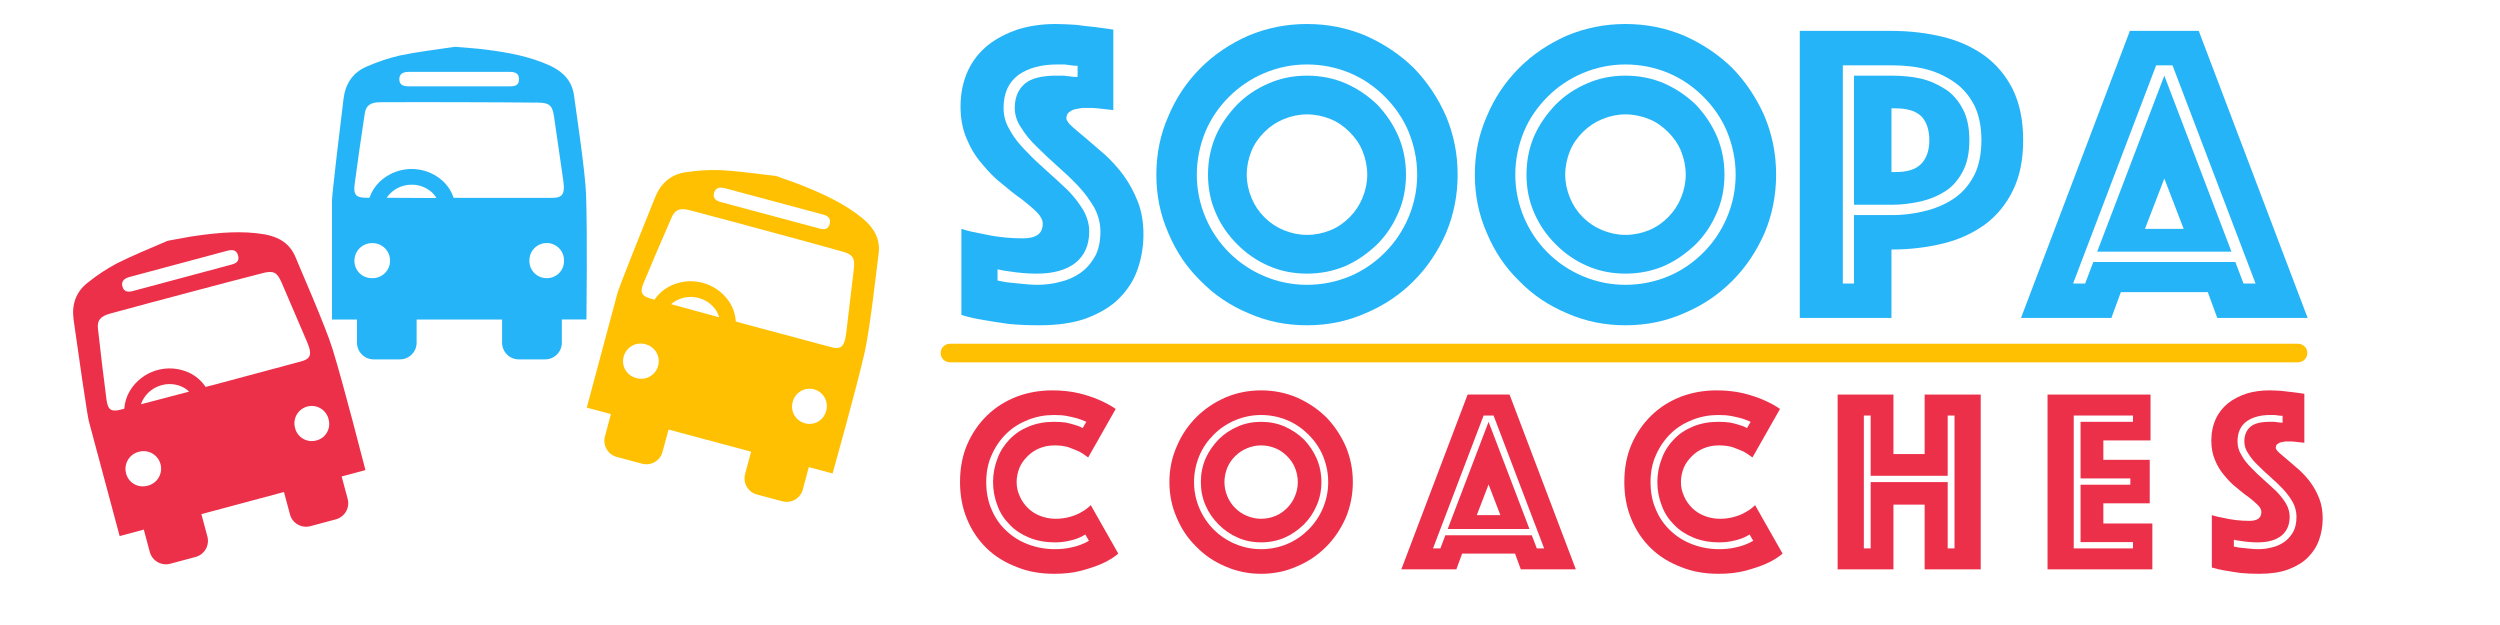 <?xml version="1.0" encoding="UTF-8" standalone="no"?>
<!DOCTYPE svg PUBLIC "-//W3C//DTD SVG 1.1//EN" "http://www.w3.org/Graphics/SVG/1.1/DTD/svg11.dtd">
<svg width="100%" height="100%" viewBox="0 0 800 200" version="1.1" xmlns="http://www.w3.org/2000/svg" xmlns:xlink="http://www.w3.org/1999/xlink" xml:space="preserve" xmlns:serif="http://www.serif.com/" style="fill-rule:evenodd;clip-rule:evenodd;stroke-linejoin:round;stroke-miterlimit:2;">
    <g transform="matrix(0.966,-0.259,0.259,0.966,6.763,89.647)">
        <path d="M90.539,47.16C90.277,39.601 87.07,18.711 86.719,15.781C86.141,10.941 83.238,8 79,6C72.43,3 65.398,1.75 58.289,0.851C55.148,0.449 52,0.281 48.84,-0L48.39,-0C42.57,0.89 36.691,1.558 30.929,2.762C27.344,3.597 23.84,4.765 20.468,6.25C15.929,8.129 13.539,11.738 12.929,16.621C11.8,25.621 9.238,47.301 9.238,49.152L9.238,87.254L17.238,87.254L17.238,94.684L17.238,94.68C17.25,97.605 19.613,99.977 22.539,100L31,100C33.933,99.988 36.308,97.613 36.32,94.68L36.32,87.25L63.672,87.25L63.672,94.68C63.68,97.617 66.063,99.996 69,100L77.469,100C80.402,99.988 82.777,97.613 82.789,94.68L82.789,87.238L90.668,87.238C90.66,86.16 91,59.621 90.539,47.16L90.539,47.16ZM33.781,8L66.09,8C67.762,8 69.09,8.41 69.09,10.359C69.09,12.309 67.789,12.629 66.211,12.621L33.699,12.621C32.129,12.621 30.809,12.23 30.777,10.402C30.75,8.57 32.09,8 33.781,8L33.781,8ZM21.801,74C20.313,73.965 18.903,73.332 17.891,72.246C16.875,71.156 16.348,69.707 16.422,68.219C16.527,65.211 18.988,62.82 22,62.801C23.543,62.738 25.043,63.316 26.145,64.399C27.246,65.477 27.855,66.961 27.828,68.508C27.801,70.051 27.141,71.512 26,72.551C24.859,73.59 23.34,74.117 21.801,74L21.801,74ZM26.742,48.289L26.738,48.289C27.098,47.738 27.52,47.234 28,46.789C29.738,45.117 32.039,44.16 34.449,44.109C36.84,44.012 39.18,44.82 41,46.371C41.66,46.941 42.219,47.617 42.66,48.371L26.742,48.289ZM49.961,48.289L48.161,48.289C47.411,46.062 46.071,44.078 44.282,42.551C41.477,40.199 37.907,38.961 34.247,39.082C30.59,39.199 27.106,40.66 24.461,43.191C22.997,44.609 21.887,46.352 21.219,48.281L20.219,48.281C16.981,48.281 16.047,47.351 16.469,44.082C17.469,36.472 18.579,28.871 19.731,21.281C20.129,18.703 21.583,17.722 24.731,17.711C33.969,17.672 43.208,17.672 52.442,17.711C59.981,17.711 67.512,17.781 75.051,17.84C78.781,17.84 79.77,18.718 80.301,22.351C81.289,29.136 82.266,35.929 83.242,42.73C83.321,43.308 83.391,43.902 83.422,44.492C83.543,47.293 82.66,48.301 79.844,48.312C69.899,48.34 59.93,48.32 50,48.32L49.961,48.289ZM77.691,74C74.668,73.891 72.305,71.352 72.41,68.328C72.402,66.828 73.008,65.391 74.078,64.344C75.152,63.297 76.606,62.727 78.106,62.77C79.606,62.813 81.024,63.461 82.035,64.566C83.047,65.672 83.57,67.145 83.481,68.641C83.461,70.133 82.832,71.551 81.734,72.563C80.641,73.578 79.18,74.098 77.691,74Z" style="fill:rgb(237,48,74);fill-rule:nonzero;"/>
    </g>
    <g transform="matrix(1,0,0,1,97,15)">
        <path d="M90.539,47.16C90.277,39.601 87.07,18.711 86.719,15.781C86.141,10.941 83.238,8 79,6C72.43,3 65.398,1.75 58.289,0.851C55.148,0.449 52,0.281 48.84,-0L48.39,-0C42.57,0.89 36.691,1.558 30.929,2.762C27.344,3.597 23.84,4.765 20.468,6.25C15.929,8.129 13.539,11.738 12.929,16.621C11.8,25.621 9.238,47.301 9.238,49.152L9.238,87.254L17.238,87.254L17.238,94.684L17.238,94.68C17.25,97.605 19.613,99.977 22.539,100L31,100C33.933,99.988 36.308,97.613 36.32,94.68L36.32,87.25L63.672,87.25L63.672,94.68C63.68,97.617 66.063,99.996 69,100L77.469,100C80.402,99.988 82.777,97.613 82.789,94.68L82.789,87.238L90.668,87.238C90.66,86.16 91,59.621 90.539,47.16L90.539,47.16ZM33.781,8L66.09,8C67.762,8 69.09,8.41 69.09,10.359C69.09,12.309 67.789,12.629 66.211,12.621L33.699,12.621C32.129,12.621 30.809,12.23 30.777,10.402C30.75,8.57 32.09,8 33.781,8L33.781,8ZM21.801,74C20.313,73.965 18.903,73.332 17.891,72.246C16.875,71.156 16.348,69.707 16.422,68.219C16.527,65.211 18.988,62.82 22,62.801C23.543,62.738 25.043,63.316 26.145,64.399C27.246,65.477 27.855,66.961 27.828,68.508C27.801,70.051 27.141,71.512 26,72.551C24.859,73.59 23.34,74.117 21.801,74L21.801,74ZM26.742,48.289L26.738,48.289C27.098,47.738 27.52,47.234 28,46.789C29.738,45.117 32.039,44.16 34.449,44.109C36.84,44.012 39.18,44.82 41,46.371C41.66,46.941 42.219,47.617 42.66,48.371L26.742,48.289ZM49.961,48.289L48.161,48.289C47.411,46.062 46.071,44.078 44.282,42.551C41.477,40.199 37.907,38.961 34.247,39.082C30.59,39.199 27.106,40.66 24.461,43.191C22.997,44.609 21.887,46.352 21.219,48.281L20.219,48.281C16.981,48.281 16.047,47.351 16.469,44.082C17.469,36.472 18.579,28.871 19.731,21.281C20.129,18.703 21.583,17.722 24.731,17.711C33.969,17.672 43.208,17.672 52.442,17.711C59.981,17.711 67.512,17.781 75.051,17.84C78.781,17.84 79.77,18.718 80.301,22.351C81.289,29.136 82.266,35.929 83.242,42.73C83.321,43.308 83.391,43.902 83.422,44.492C83.543,47.293 82.66,48.301 79.844,48.312C69.899,48.34 59.93,48.32 50,48.32L49.961,48.289ZM77.691,74C74.668,73.891 72.305,71.352 72.41,68.328C72.402,66.828 73.008,65.391 74.078,64.344C75.152,63.297 76.606,62.727 78.106,62.77C79.606,62.813 81.024,63.461 82.035,64.566C83.047,65.672 83.57,67.145 83.481,68.641C83.461,70.133 82.832,71.551 81.734,72.563C80.641,73.578 79.18,74.098 77.691,74Z" style="fill:rgb(37,180,248);fill-rule:nonzero;"/>
    </g>
    <g transform="matrix(0.966,0.259,-0.259,0.966,201.441,43.76)">
        <path d="M90.539,47.16C90.277,39.601 87.07,18.711 86.719,15.781C86.141,10.941 83.238,8 79,6C72.43,3 65.398,1.75 58.289,0.851C55.148,0.449 52,0.281 48.84,-0L48.39,-0C42.57,0.89 36.691,1.558 30.929,2.762C27.344,3.597 23.84,4.765 20.468,6.25C15.929,8.129 13.539,11.738 12.929,16.621C11.8,25.621 9.238,47.301 9.238,49.152L9.238,87.254L17.238,87.254L17.238,94.684L17.238,94.68C17.25,97.605 19.613,99.977 22.539,100L31,100C33.933,99.988 36.308,97.613 36.32,94.68L36.32,87.25L63.672,87.25L63.672,94.68C63.68,97.617 66.063,99.996 69,100L77.469,100C80.402,99.988 82.777,97.613 82.789,94.68L82.789,87.238L90.668,87.238C90.66,86.16 91,59.621 90.539,47.16L90.539,47.16ZM33.781,8L66.09,8C67.762,8 69.09,8.41 69.09,10.359C69.09,12.309 67.789,12.629 66.211,12.621L33.699,12.621C32.129,12.621 30.809,12.23 30.777,10.402C30.75,8.57 32.09,8 33.781,8L33.781,8ZM21.801,74C20.313,73.965 18.903,73.332 17.891,72.246C16.875,71.156 16.348,69.707 16.422,68.219C16.527,65.211 18.988,62.82 22,62.801C23.543,62.738 25.043,63.316 26.145,64.399C27.246,65.477 27.855,66.961 27.828,68.508C27.801,70.051 27.141,71.512 26,72.551C24.859,73.59 23.34,74.117 21.801,74L21.801,74ZM26.742,48.289L26.738,48.289C27.098,47.738 27.52,47.234 28,46.789C29.738,45.117 32.039,44.16 34.449,44.109C36.84,44.012 39.18,44.82 41,46.371C41.66,46.941 42.219,47.617 42.66,48.371L26.742,48.289ZM49.961,48.289L48.161,48.289C47.411,46.062 46.071,44.078 44.282,42.551C41.477,40.199 37.907,38.961 34.247,39.082C30.59,39.199 27.106,40.66 24.461,43.191C22.997,44.609 21.887,46.352 21.219,48.281L20.219,48.281C16.981,48.281 16.047,47.351 16.469,44.082C17.469,36.472 18.579,28.871 19.731,21.281C20.129,18.703 21.583,17.722 24.731,17.711C33.969,17.672 43.208,17.672 52.442,17.711C59.981,17.711 67.512,17.781 75.051,17.84C78.781,17.84 79.77,18.718 80.301,22.351C81.289,29.136 82.266,35.929 83.242,42.73C83.321,43.308 83.391,43.902 83.422,44.492C83.543,47.293 82.66,48.301 79.844,48.312C69.899,48.34 59.93,48.32 50,48.32L49.961,48.289ZM77.691,74C74.668,73.891 72.305,71.352 72.41,68.328C72.402,66.828 73.008,65.391 74.078,64.344C75.152,63.297 76.606,62.727 78.106,62.77C79.606,62.813 81.024,63.461 82.035,64.566C83.047,65.672 83.57,67.145 83.481,68.641C83.461,70.133 82.832,71.551 81.734,72.563C80.641,73.578 79.18,74.098 77.691,74Z" style="fill:rgb(254,192,0);fill-rule:nonzero;"/>
    </g>
    <g transform="matrix(11.477,0,0,11.477,-3657.36,-653.566)">
        <g transform="matrix(12,0,0,12,345.27,65.811)">
            <path d="M0.101,-0.087C0.11,-0.085 0.12,-0.083 0.131,-0.082C0.14,-0.081 0.15,-0.08 0.161,-0.079C0.171,-0.078 0.181,-0.077 0.192,-0.077C0.211,-0.077 0.229,-0.079 0.247,-0.084C0.264,-0.088 0.28,-0.095 0.294,-0.105C0.308,-0.115 0.319,-0.128 0.328,-0.144C0.336,-0.159 0.34,-0.178 0.34,-0.201C0.34,-0.22 0.335,-0.239 0.326,-0.256C0.316,-0.273 0.304,-0.29 0.289,-0.306C0.274,-0.322 0.258,-0.337 0.241,-0.352C0.224,-0.367 0.208,-0.382 0.193,-0.397C0.178,-0.411 0.165,-0.427 0.156,-0.442C0.146,-0.456 0.141,-0.472 0.141,-0.488C0.141,-0.512 0.149,-0.531 0.164,-0.544C0.179,-0.557 0.204,-0.563 0.238,-0.563C0.243,-0.563 0.249,-0.563 0.255,-0.563C0.26,-0.562 0.266,-0.562 0.271,-0.561C0.276,-0.56 0.282,-0.56 0.287,-0.56L0.287,-0.586C0.282,-0.586 0.277,-0.586 0.272,-0.587C0.267,-0.588 0.262,-0.588 0.257,-0.589C0.251,-0.589 0.245,-0.589 0.239,-0.589C0.203,-0.589 0.173,-0.581 0.15,-0.565C0.127,-0.548 0.115,-0.523 0.115,-0.488C0.115,-0.469 0.12,-0.452 0.13,-0.436C0.139,-0.419 0.152,-0.403 0.167,-0.388C0.182,-0.372 0.198,-0.357 0.215,-0.342C0.232,-0.327 0.247,-0.313 0.263,-0.298C0.278,-0.283 0.29,-0.267 0.3,-0.251C0.309,-0.235 0.314,-0.218 0.314,-0.201C0.314,-0.169 0.303,-0.145 0.282,-0.128C0.26,-0.111 0.23,-0.103 0.192,-0.103C0.169,-0.103 0.149,-0.105 0.13,-0.108C0.12,-0.109 0.11,-0.111 0.101,-0.113L0.101,-0.087ZM0.017,-0.207C0.032,-0.202 0.047,-0.199 0.063,-0.196C0.076,-0.193 0.092,-0.19 0.109,-0.188C0.126,-0.186 0.143,-0.185 0.16,-0.185C0.191,-0.185 0.206,-0.196 0.206,-0.219C0.206,-0.228 0.201,-0.237 0.192,-0.246C0.183,-0.255 0.171,-0.265 0.157,-0.276C0.142,-0.286 0.127,-0.299 0.111,-0.312C0.094,-0.325 0.079,-0.341 0.065,-0.358C0.05,-0.375 0.038,-0.395 0.029,-0.417C0.02,-0.438 0.015,-0.463 0.015,-0.491C0.015,-0.522 0.021,-0.55 0.032,-0.574C0.043,-0.598 0.059,-0.618 0.079,-0.634C0.099,-0.65 0.123,-0.662 0.15,-0.671C0.177,-0.679 0.205,-0.683 0.236,-0.683C0.252,-0.683 0.268,-0.682 0.284,-0.681C0.3,-0.679 0.314,-0.677 0.327,-0.676C0.342,-0.674 0.356,-0.672 0.37,-0.67L0.37,-0.483L0.334,-0.487C0.327,-0.488 0.32,-0.488 0.313,-0.488C0.309,-0.488 0.304,-0.488 0.298,-0.488C0.292,-0.487 0.286,-0.486 0.281,-0.485C0.276,-0.484 0.271,-0.481 0.267,-0.478C0.263,-0.475 0.261,-0.47 0.261,-0.464C0.261,-0.459 0.266,-0.452 0.275,-0.444C0.284,-0.436 0.295,-0.427 0.308,-0.416C0.321,-0.405 0.335,-0.393 0.351,-0.379C0.366,-0.365 0.381,-0.349 0.394,-0.331C0.407,-0.313 0.418,-0.293 0.427,-0.27C0.436,-0.247 0.44,-0.222 0.44,-0.194C0.44,-0.165 0.435,-0.137 0.426,-0.112C0.417,-0.086 0.402,-0.064 0.383,-0.045C0.363,-0.025 0.338,-0.011 0.307,0.001C0.276,0.012 0.24,0.017 0.198,0.017C0.173,0.017 0.149,0.016 0.128,0.014C0.106,0.011 0.087,0.008 0.07,0.005C0.051,0.002 0.033,-0.002 0.017,-0.007L0.017,-0.207Z" style="fill:rgb(37,180,248);fill-rule:nonzero;"/>
        </g>
        <g transform="matrix(12,0,0,12,350.67,65.811)">
            <path d="M0.02,-0.333C0.02,-0.381 0.029,-0.426 0.048,-0.469C0.066,-0.512 0.091,-0.549 0.123,-0.581C0.154,-0.612 0.191,-0.637 0.234,-0.656C0.277,-0.674 0.322,-0.683 0.37,-0.683C0.418,-0.683 0.463,-0.674 0.506,-0.656C0.549,-0.637 0.586,-0.612 0.618,-0.581C0.649,-0.549 0.674,-0.512 0.693,-0.469C0.711,-0.426 0.72,-0.381 0.72,-0.333C0.72,-0.285 0.711,-0.24 0.693,-0.197C0.674,-0.154 0.649,-0.117 0.618,-0.086C0.586,-0.054 0.549,-0.029 0.506,-0.011C0.463,0.008 0.418,0.017 0.37,0.017C0.322,0.017 0.277,0.008 0.234,-0.011C0.191,-0.029 0.154,-0.054 0.123,-0.086C0.091,-0.117 0.066,-0.154 0.048,-0.197C0.029,-0.24 0.02,-0.285 0.02,-0.333ZM0.114,-0.333C0.114,-0.298 0.121,-0.265 0.134,-0.234C0.147,-0.203 0.166,-0.175 0.189,-0.152C0.212,-0.129 0.24,-0.11 0.271,-0.097C0.302,-0.084 0.335,-0.077 0.37,-0.077C0.405,-0.077 0.439,-0.084 0.47,-0.097C0.501,-0.11 0.528,-0.129 0.551,-0.152C0.574,-0.175 0.593,-0.203 0.606,-0.234C0.619,-0.265 0.626,-0.298 0.626,-0.333C0.626,-0.368 0.619,-0.401 0.606,-0.433C0.593,-0.464 0.574,-0.491 0.551,-0.514C0.528,-0.537 0.501,-0.556 0.47,-0.569C0.439,-0.582 0.405,-0.589 0.37,-0.589C0.335,-0.589 0.302,-0.582 0.271,-0.569C0.24,-0.556 0.212,-0.537 0.189,-0.514C0.166,-0.491 0.147,-0.464 0.134,-0.433C0.121,-0.401 0.114,-0.368 0.114,-0.333ZM0.23,-0.333C0.23,-0.314 0.234,-0.296 0.241,-0.279C0.248,-0.262 0.258,-0.247 0.271,-0.234C0.284,-0.221 0.299,-0.211 0.316,-0.204C0.333,-0.197 0.351,-0.193 0.37,-0.193C0.389,-0.193 0.408,-0.197 0.425,-0.204C0.442,-0.211 0.456,-0.221 0.469,-0.234C0.482,-0.247 0.492,-0.262 0.499,-0.279C0.506,-0.296 0.51,-0.314 0.51,-0.333C0.51,-0.352 0.506,-0.371 0.499,-0.388C0.492,-0.405 0.482,-0.419 0.469,-0.432C0.456,-0.445 0.442,-0.455 0.425,-0.462C0.408,-0.469 0.389,-0.473 0.37,-0.473C0.351,-0.473 0.333,-0.469 0.316,-0.462C0.299,-0.455 0.284,-0.445 0.271,-0.432C0.258,-0.419 0.248,-0.405 0.241,-0.388C0.234,-0.371 0.23,-0.352 0.23,-0.333ZM0.37,-0.103C0.338,-0.103 0.308,-0.109 0.281,-0.121C0.253,-0.133 0.229,-0.15 0.208,-0.171C0.187,-0.192 0.17,-0.216 0.158,-0.244C0.146,-0.271 0.14,-0.301 0.14,-0.333C0.14,-0.365 0.146,-0.395 0.158,-0.423C0.17,-0.45 0.187,-0.474 0.208,-0.496C0.229,-0.517 0.253,-0.533 0.281,-0.545C0.308,-0.557 0.338,-0.563 0.37,-0.563C0.402,-0.563 0.432,-0.557 0.46,-0.545C0.487,-0.533 0.511,-0.517 0.533,-0.496C0.554,-0.474 0.57,-0.45 0.582,-0.423C0.594,-0.395 0.6,-0.365 0.6,-0.333C0.6,-0.301 0.594,-0.271 0.582,-0.244C0.57,-0.216 0.554,-0.192 0.533,-0.171C0.511,-0.15 0.487,-0.133 0.46,-0.121C0.432,-0.109 0.402,-0.103 0.37,-0.103Z" style="fill:rgb(37,180,248);fill-rule:nonzero;"/>
        </g>
        <g transform="matrix(12,0,0,12,359.55,65.811)">
            <path d="M0.02,-0.333C0.02,-0.381 0.029,-0.426 0.048,-0.469C0.066,-0.512 0.091,-0.549 0.123,-0.581C0.154,-0.612 0.191,-0.637 0.234,-0.656C0.277,-0.674 0.322,-0.683 0.37,-0.683C0.418,-0.683 0.463,-0.674 0.506,-0.656C0.549,-0.637 0.586,-0.612 0.618,-0.581C0.649,-0.549 0.674,-0.512 0.693,-0.469C0.711,-0.426 0.72,-0.381 0.72,-0.333C0.72,-0.285 0.711,-0.24 0.693,-0.197C0.674,-0.154 0.649,-0.117 0.618,-0.086C0.586,-0.054 0.549,-0.029 0.506,-0.011C0.463,0.008 0.418,0.017 0.37,0.017C0.322,0.017 0.277,0.008 0.234,-0.011C0.191,-0.029 0.154,-0.054 0.123,-0.086C0.091,-0.117 0.066,-0.154 0.048,-0.197C0.029,-0.24 0.02,-0.285 0.02,-0.333ZM0.114,-0.333C0.114,-0.298 0.121,-0.265 0.134,-0.234C0.147,-0.203 0.166,-0.175 0.189,-0.152C0.212,-0.129 0.24,-0.11 0.271,-0.097C0.302,-0.084 0.335,-0.077 0.37,-0.077C0.405,-0.077 0.439,-0.084 0.47,-0.097C0.501,-0.11 0.528,-0.129 0.551,-0.152C0.574,-0.175 0.593,-0.203 0.606,-0.234C0.619,-0.265 0.626,-0.298 0.626,-0.333C0.626,-0.368 0.619,-0.401 0.606,-0.433C0.593,-0.464 0.574,-0.491 0.551,-0.514C0.528,-0.537 0.501,-0.556 0.47,-0.569C0.439,-0.582 0.405,-0.589 0.37,-0.589C0.335,-0.589 0.302,-0.582 0.271,-0.569C0.24,-0.556 0.212,-0.537 0.189,-0.514C0.166,-0.491 0.147,-0.464 0.134,-0.433C0.121,-0.401 0.114,-0.368 0.114,-0.333ZM0.23,-0.333C0.23,-0.314 0.234,-0.296 0.241,-0.279C0.248,-0.262 0.258,-0.247 0.271,-0.234C0.284,-0.221 0.299,-0.211 0.316,-0.204C0.333,-0.197 0.351,-0.193 0.37,-0.193C0.389,-0.193 0.408,-0.197 0.425,-0.204C0.442,-0.211 0.456,-0.221 0.469,-0.234C0.482,-0.247 0.492,-0.262 0.499,-0.279C0.506,-0.296 0.51,-0.314 0.51,-0.333C0.51,-0.352 0.506,-0.371 0.499,-0.388C0.492,-0.405 0.482,-0.419 0.469,-0.432C0.456,-0.445 0.442,-0.455 0.425,-0.462C0.408,-0.469 0.389,-0.473 0.37,-0.473C0.351,-0.473 0.333,-0.469 0.316,-0.462C0.299,-0.455 0.284,-0.445 0.271,-0.432C0.258,-0.419 0.248,-0.405 0.241,-0.388C0.234,-0.371 0.23,-0.352 0.23,-0.333ZM0.37,-0.103C0.338,-0.103 0.308,-0.109 0.281,-0.121C0.253,-0.133 0.229,-0.15 0.208,-0.171C0.187,-0.192 0.17,-0.216 0.158,-0.244C0.146,-0.271 0.14,-0.301 0.14,-0.333C0.14,-0.365 0.146,-0.395 0.158,-0.423C0.17,-0.45 0.187,-0.474 0.208,-0.496C0.229,-0.517 0.253,-0.533 0.281,-0.545C0.308,-0.557 0.338,-0.563 0.37,-0.563C0.402,-0.563 0.432,-0.557 0.46,-0.545C0.487,-0.533 0.511,-0.517 0.533,-0.496C0.554,-0.474 0.57,-0.45 0.582,-0.423C0.594,-0.395 0.6,-0.365 0.6,-0.333C0.6,-0.301 0.594,-0.271 0.582,-0.244C0.57,-0.216 0.554,-0.192 0.533,-0.171C0.511,-0.15 0.487,-0.133 0.46,-0.121C0.432,-0.109 0.402,-0.103 0.37,-0.103Z" style="fill:rgb(37,180,248);fill-rule:nonzero;"/>
        </g>
        <g transform="matrix(12,0,0,12,368.43,65.811)">
            <path d="M0.554,-0.413C0.554,-0.367 0.546,-0.328 0.53,-0.296C0.514,-0.263 0.492,-0.237 0.465,-0.217C0.437,-0.197 0.405,-0.182 0.368,-0.173C0.331,-0.164 0.291,-0.159 0.248,-0.159L0.248,-0L0.035,-0L0.035,-0.667L0.248,-0.667C0.291,-0.667 0.331,-0.662 0.368,-0.653C0.405,-0.644 0.437,-0.629 0.465,-0.609C0.492,-0.589 0.514,-0.563 0.53,-0.531C0.546,-0.498 0.554,-0.459 0.554,-0.413ZM0.457,-0.413C0.457,-0.443 0.452,-0.469 0.442,-0.491C0.431,-0.513 0.417,-0.531 0.398,-0.545C0.379,-0.559 0.357,-0.57 0.332,-0.577C0.306,-0.584 0.278,-0.587 0.248,-0.587L0.135,-0.587L0.135,-0.08L0.161,-0.08L0.161,-0.239L0.248,-0.239C0.278,-0.239 0.306,-0.243 0.332,-0.25C0.357,-0.257 0.379,-0.267 0.398,-0.281C0.417,-0.295 0.431,-0.313 0.442,-0.335C0.452,-0.357 0.457,-0.383 0.457,-0.413ZM0.429,-0.413C0.429,-0.384 0.424,-0.36 0.414,-0.341C0.404,-0.322 0.391,-0.306 0.374,-0.295C0.357,-0.284 0.338,-0.276 0.317,-0.271C0.295,-0.266 0.272,-0.263 0.248,-0.263L0.161,-0.263L0.161,-0.563L0.248,-0.563C0.272,-0.563 0.295,-0.561 0.317,-0.556C0.338,-0.551 0.357,-0.542 0.374,-0.531C0.391,-0.52 0.404,-0.504 0.414,-0.485C0.424,-0.466 0.429,-0.442 0.429,-0.413ZM0.248,-0.339L0.257,-0.339C0.285,-0.339 0.305,-0.345 0.318,-0.359C0.33,-0.372 0.336,-0.39 0.336,-0.413C0.336,-0.436 0.33,-0.455 0.318,-0.468C0.305,-0.481 0.285,-0.487 0.257,-0.487L0.248,-0.487L0.248,-0.339Z" style="fill:rgb(37,180,248);fill-rule:nonzero;"/>
        </g>
        <g transform="matrix(12,0,0,12,375.258,65.811)">
            <path d="M0.233,-0.667L0.393,-0.667L0.646,-0L0.436,-0L0.414,-0.06L0.212,-0.06L0.19,-0L-0.02,-0L0.233,-0.667ZM0.358,-0.207L0.313,-0.324L0.268,-0.207L0.358,-0.207ZM0.129,-0.08L0.148,-0.13L0.478,-0.13L0.497,-0.08L0.525,-0.08L0.332,-0.587L0.294,-0.587L0.101,-0.08L0.129,-0.08ZM0.313,-0.563L0.469,-0.154L0.157,-0.154L0.313,-0.563Z" style="fill:rgb(37,180,248);fill-rule:nonzero;"/>
        </g>
    </g>
    <g transform="matrix(1,0,0,1,0,-5)">
        <path d="M738.347,117.97C738.347,116.331 737.017,115 735.378,115L303.97,115C302.331,115 301,116.331 301,117.97C301,119.609 302.331,120.939 303.97,120.939L735.378,120.939C737.017,120.939 738.347,119.609 738.347,117.97Z" style="fill:rgb(254,192,0);"/>
    </g>
    <g transform="matrix(6.988,0,0,6.988,-2412.8,-708.477)">
        <g transform="matrix(12,0,0,12,389,127.457)">
            <path d="M0.146,-0.333C0.146,-0.365 0.152,-0.395 0.163,-0.423C0.173,-0.451 0.189,-0.475 0.209,-0.496C0.229,-0.517 0.253,-0.533 0.282,-0.545C0.311,-0.557 0.343,-0.563 0.378,-0.563C0.395,-0.563 0.411,-0.562 0.425,-0.56C0.438,-0.557 0.45,-0.554 0.459,-0.551C0.47,-0.548 0.48,-0.544 0.488,-0.539L0.502,-0.563C0.491,-0.568 0.48,-0.572 0.468,-0.576C0.457,-0.579 0.444,-0.582 0.429,-0.585C0.414,-0.588 0.397,-0.589 0.378,-0.589C0.344,-0.589 0.312,-0.583 0.281,-0.571C0.25,-0.559 0.222,-0.542 0.199,-0.52C0.175,-0.497 0.156,-0.47 0.142,-0.439C0.127,-0.407 0.12,-0.372 0.12,-0.333C0.12,-0.294 0.127,-0.258 0.141,-0.227C0.154,-0.196 0.173,-0.169 0.197,-0.147C0.221,-0.124 0.249,-0.107 0.281,-0.095C0.313,-0.083 0.347,-0.077 0.383,-0.077C0.403,-0.077 0.421,-0.079 0.437,-0.082C0.453,-0.085 0.467,-0.089 0.478,-0.093C0.491,-0.098 0.502,-0.103 0.512,-0.109L0.498,-0.133C0.489,-0.127 0.479,-0.122 0.468,-0.118C0.458,-0.114 0.446,-0.111 0.432,-0.108C0.418,-0.105 0.402,-0.103 0.383,-0.103C0.346,-0.103 0.313,-0.109 0.284,-0.121C0.255,-0.133 0.23,-0.149 0.21,-0.17C0.189,-0.191 0.173,-0.215 0.163,-0.243C0.152,-0.271 0.146,-0.301 0.146,-0.333ZM0.02,-0.333C0.02,-0.386 0.029,-0.435 0.048,-0.478C0.067,-0.521 0.092,-0.557 0.124,-0.588C0.156,-0.619 0.193,-0.642 0.236,-0.659C0.279,-0.675 0.324,-0.683 0.372,-0.683C0.41,-0.683 0.444,-0.679 0.474,-0.672C0.503,-0.665 0.529,-0.656 0.55,-0.647C0.575,-0.636 0.596,-0.625 0.614,-0.612L0.509,-0.427C0.498,-0.435 0.487,-0.443 0.474,-0.45C0.463,-0.455 0.449,-0.46 0.434,-0.466C0.418,-0.471 0.4,-0.473 0.38,-0.473C0.359,-0.473 0.34,-0.469 0.323,-0.462C0.306,-0.455 0.291,-0.445 0.278,-0.432C0.265,-0.419 0.254,-0.405 0.247,-0.388C0.24,-0.371 0.236,-0.352 0.236,-0.333C0.236,-0.314 0.24,-0.296 0.248,-0.279C0.255,-0.262 0.266,-0.247 0.279,-0.234C0.292,-0.221 0.308,-0.211 0.326,-0.204C0.344,-0.197 0.364,-0.193 0.385,-0.193C0.406,-0.193 0.425,-0.196 0.442,-0.201C0.459,-0.206 0.473,-0.212 0.484,-0.219C0.497,-0.226 0.509,-0.235 0.519,-0.245L0.624,-0.06C0.606,-0.045 0.585,-0.032 0.56,-0.021C0.539,-0.012 0.513,-0.003 0.483,0.005C0.453,0.013 0.419,0.017 0.38,0.017C0.328,0.017 0.28,0.009 0.236,-0.009C0.192,-0.026 0.154,-0.049 0.122,-0.08C0.09,-0.111 0.065,-0.148 0.047,-0.191C0.029,-0.234 0.02,-0.281 0.02,-0.333Z" style="fill:rgb(237,48,74);fill-rule:nonzero;"/>
        </g>
        <g transform="matrix(12,0,0,12,398.588,127.457)">
            <path d="M0.02,-0.333C0.02,-0.381 0.029,-0.426 0.048,-0.469C0.066,-0.512 0.091,-0.549 0.123,-0.581C0.154,-0.612 0.191,-0.637 0.234,-0.656C0.277,-0.674 0.322,-0.683 0.37,-0.683C0.418,-0.683 0.463,-0.674 0.506,-0.656C0.549,-0.637 0.586,-0.612 0.618,-0.581C0.649,-0.549 0.674,-0.512 0.693,-0.469C0.711,-0.426 0.72,-0.381 0.72,-0.333C0.72,-0.285 0.711,-0.24 0.693,-0.197C0.674,-0.154 0.649,-0.117 0.618,-0.086C0.586,-0.054 0.549,-0.029 0.506,-0.011C0.463,0.008 0.418,0.017 0.37,0.017C0.322,0.017 0.277,0.008 0.234,-0.011C0.191,-0.029 0.154,-0.054 0.123,-0.086C0.091,-0.117 0.066,-0.154 0.048,-0.197C0.029,-0.24 0.02,-0.285 0.02,-0.333ZM0.114,-0.333C0.114,-0.298 0.121,-0.265 0.134,-0.234C0.147,-0.203 0.166,-0.175 0.189,-0.152C0.212,-0.129 0.24,-0.11 0.271,-0.097C0.302,-0.084 0.335,-0.077 0.37,-0.077C0.405,-0.077 0.439,-0.084 0.47,-0.097C0.501,-0.11 0.528,-0.129 0.551,-0.152C0.574,-0.175 0.593,-0.203 0.606,-0.234C0.619,-0.265 0.626,-0.298 0.626,-0.333C0.626,-0.368 0.619,-0.401 0.606,-0.433C0.593,-0.464 0.574,-0.491 0.551,-0.514C0.528,-0.537 0.501,-0.556 0.47,-0.569C0.439,-0.582 0.405,-0.589 0.37,-0.589C0.335,-0.589 0.302,-0.582 0.271,-0.569C0.24,-0.556 0.212,-0.537 0.189,-0.514C0.166,-0.491 0.147,-0.464 0.134,-0.433C0.121,-0.401 0.114,-0.368 0.114,-0.333ZM0.23,-0.333C0.23,-0.314 0.234,-0.296 0.241,-0.279C0.248,-0.262 0.258,-0.247 0.271,-0.234C0.284,-0.221 0.299,-0.211 0.316,-0.204C0.333,-0.197 0.351,-0.193 0.37,-0.193C0.389,-0.193 0.408,-0.197 0.425,-0.204C0.442,-0.211 0.456,-0.221 0.469,-0.234C0.482,-0.247 0.492,-0.262 0.499,-0.279C0.506,-0.296 0.51,-0.314 0.51,-0.333C0.51,-0.352 0.506,-0.371 0.499,-0.388C0.492,-0.405 0.482,-0.419 0.469,-0.432C0.456,-0.445 0.442,-0.455 0.425,-0.462C0.408,-0.469 0.389,-0.473 0.37,-0.473C0.351,-0.473 0.333,-0.469 0.316,-0.462C0.299,-0.455 0.284,-0.445 0.271,-0.432C0.258,-0.419 0.248,-0.405 0.241,-0.388C0.234,-0.371 0.23,-0.352 0.23,-0.333ZM0.37,-0.103C0.338,-0.103 0.308,-0.109 0.281,-0.121C0.253,-0.133 0.229,-0.15 0.208,-0.171C0.187,-0.192 0.17,-0.216 0.158,-0.244C0.146,-0.271 0.14,-0.301 0.14,-0.333C0.14,-0.365 0.146,-0.395 0.158,-0.423C0.17,-0.45 0.187,-0.474 0.208,-0.496C0.229,-0.517 0.253,-0.533 0.281,-0.545C0.308,-0.557 0.338,-0.563 0.37,-0.563C0.402,-0.563 0.432,-0.557 0.46,-0.545C0.487,-0.533 0.511,-0.517 0.533,-0.496C0.554,-0.474 0.57,-0.45 0.582,-0.423C0.594,-0.395 0.6,-0.365 0.6,-0.333C0.6,-0.301 0.594,-0.271 0.582,-0.244C0.57,-0.216 0.554,-0.192 0.533,-0.171C0.511,-0.15 0.487,-0.133 0.46,-0.121C0.432,-0.109 0.402,-0.103 0.37,-0.103Z" style="fill:rgb(237,48,74);fill-rule:nonzero;"/>
        </g>
        <g transform="matrix(12,0,0,12,409.688,127.457)">
            <path d="M0.233,-0.667L0.393,-0.667L0.646,-0L0.436,-0L0.414,-0.06L0.212,-0.06L0.19,-0L-0.02,-0L0.233,-0.667ZM0.358,-0.207L0.313,-0.324L0.268,-0.207L0.358,-0.207ZM0.129,-0.08L0.148,-0.13L0.478,-0.13L0.497,-0.08L0.525,-0.08L0.332,-0.587L0.294,-0.587L0.101,-0.08L0.129,-0.08ZM0.313,-0.563L0.469,-0.154L0.157,-0.154L0.313,-0.563Z" style="fill:rgb(237,48,74);fill-rule:nonzero;"/>
        </g>
        <g transform="matrix(12,0,0,12,419.42,127.457)">
            <path d="M0.146,-0.333C0.146,-0.365 0.152,-0.395 0.163,-0.423C0.173,-0.451 0.189,-0.475 0.209,-0.496C0.229,-0.517 0.253,-0.533 0.282,-0.545C0.311,-0.557 0.343,-0.563 0.378,-0.563C0.395,-0.563 0.411,-0.562 0.425,-0.56C0.438,-0.557 0.45,-0.554 0.459,-0.551C0.47,-0.548 0.48,-0.544 0.488,-0.539L0.502,-0.563C0.491,-0.568 0.48,-0.572 0.468,-0.576C0.457,-0.579 0.444,-0.582 0.429,-0.585C0.414,-0.588 0.397,-0.589 0.378,-0.589C0.344,-0.589 0.312,-0.583 0.281,-0.571C0.25,-0.559 0.222,-0.542 0.199,-0.52C0.175,-0.497 0.156,-0.47 0.142,-0.439C0.127,-0.407 0.12,-0.372 0.12,-0.333C0.12,-0.294 0.127,-0.258 0.141,-0.227C0.154,-0.196 0.173,-0.169 0.197,-0.147C0.221,-0.124 0.249,-0.107 0.281,-0.095C0.313,-0.083 0.347,-0.077 0.383,-0.077C0.403,-0.077 0.421,-0.079 0.437,-0.082C0.453,-0.085 0.467,-0.089 0.478,-0.093C0.491,-0.098 0.502,-0.103 0.512,-0.109L0.498,-0.133C0.489,-0.127 0.479,-0.122 0.468,-0.118C0.458,-0.114 0.446,-0.111 0.432,-0.108C0.418,-0.105 0.402,-0.103 0.383,-0.103C0.346,-0.103 0.313,-0.109 0.284,-0.121C0.255,-0.133 0.23,-0.149 0.21,-0.17C0.189,-0.191 0.173,-0.215 0.163,-0.243C0.152,-0.271 0.146,-0.301 0.146,-0.333ZM0.02,-0.333C0.02,-0.386 0.029,-0.435 0.048,-0.478C0.067,-0.521 0.092,-0.557 0.124,-0.588C0.156,-0.619 0.193,-0.642 0.236,-0.659C0.279,-0.675 0.324,-0.683 0.372,-0.683C0.41,-0.683 0.444,-0.679 0.474,-0.672C0.503,-0.665 0.529,-0.656 0.55,-0.647C0.575,-0.636 0.596,-0.625 0.614,-0.612L0.509,-0.427C0.498,-0.435 0.487,-0.443 0.474,-0.45C0.463,-0.455 0.449,-0.46 0.434,-0.466C0.418,-0.471 0.4,-0.473 0.38,-0.473C0.359,-0.473 0.34,-0.469 0.323,-0.462C0.306,-0.455 0.291,-0.445 0.278,-0.432C0.265,-0.419 0.254,-0.405 0.247,-0.388C0.24,-0.371 0.236,-0.352 0.236,-0.333C0.236,-0.314 0.24,-0.296 0.248,-0.279C0.255,-0.262 0.266,-0.247 0.279,-0.234C0.292,-0.221 0.308,-0.211 0.326,-0.204C0.344,-0.197 0.364,-0.193 0.385,-0.193C0.406,-0.193 0.425,-0.196 0.442,-0.201C0.459,-0.206 0.473,-0.212 0.484,-0.219C0.497,-0.226 0.509,-0.235 0.519,-0.245L0.624,-0.06C0.606,-0.045 0.585,-0.032 0.56,-0.021C0.539,-0.012 0.513,-0.003 0.483,0.005C0.453,0.013 0.419,0.017 0.38,0.017C0.328,0.017 0.28,0.009 0.236,-0.009C0.192,-0.026 0.154,-0.049 0.122,-0.08C0.09,-0.111 0.065,-0.148 0.047,-0.191C0.029,-0.234 0.02,-0.281 0.02,-0.333Z" style="fill:rgb(237,48,74);fill-rule:nonzero;"/>
        </g>
        <g transform="matrix(12,0,0,12,429.008,127.457)">
            <path d="M0.035,-0.667L0.248,-0.667L0.248,-0.44L0.367,-0.44L0.367,-0.667L0.581,-0.667L0.581,-0L0.367,-0L0.367,-0.247L0.248,-0.247L0.248,-0L0.035,-0L0.035,-0.667ZM0.161,-0.08L0.161,-0.333L0.455,-0.333L0.455,-0.08L0.481,-0.08L0.481,-0.587L0.455,-0.587L0.455,-0.357L0.161,-0.357L0.161,-0.587L0.135,-0.587L0.135,-0.08L0.161,-0.08Z" style="fill:rgb(237,48,74);fill-rule:nonzero;"/>
        </g>
        <g transform="matrix(12,0,0,12,438.62,127.457)">
            <path d="M0.035,-0.667L0.428,-0.667L0.428,-0.492L0.248,-0.492L0.248,-0.418L0.425,-0.418L0.425,-0.252L0.248,-0.252L0.248,-0.175L0.435,-0.175L0.435,-0L0.035,-0L0.035,-0.667ZM0.361,-0.08L0.361,-0.104L0.161,-0.104L0.161,-0.323L0.351,-0.323L0.351,-0.347L0.161,-0.347L0.161,-0.563L0.361,-0.563L0.361,-0.587L0.135,-0.587L0.135,-0.08L0.361,-0.08Z" style="fill:rgb(237,48,74);fill-rule:nonzero;"/>
        </g>
        <g transform="matrix(12,0,0,12,446.36,127.457)">
            <path d="M0.101,-0.087C0.11,-0.085 0.12,-0.083 0.131,-0.082C0.14,-0.081 0.15,-0.08 0.161,-0.079C0.171,-0.078 0.181,-0.077 0.192,-0.077C0.211,-0.077 0.229,-0.079 0.247,-0.084C0.264,-0.088 0.28,-0.095 0.294,-0.105C0.308,-0.115 0.319,-0.128 0.328,-0.144C0.336,-0.159 0.34,-0.178 0.34,-0.201C0.34,-0.22 0.335,-0.239 0.326,-0.256C0.316,-0.273 0.304,-0.29 0.289,-0.306C0.274,-0.322 0.258,-0.337 0.241,-0.352C0.224,-0.367 0.208,-0.382 0.193,-0.397C0.178,-0.411 0.165,-0.427 0.156,-0.442C0.146,-0.456 0.141,-0.472 0.141,-0.488C0.141,-0.512 0.149,-0.531 0.164,-0.544C0.179,-0.557 0.204,-0.563 0.238,-0.563C0.243,-0.563 0.249,-0.563 0.255,-0.563C0.26,-0.562 0.266,-0.562 0.271,-0.561C0.276,-0.56 0.282,-0.56 0.287,-0.56L0.287,-0.586C0.282,-0.586 0.277,-0.586 0.272,-0.587C0.267,-0.588 0.262,-0.588 0.257,-0.589C0.251,-0.589 0.245,-0.589 0.239,-0.589C0.203,-0.589 0.173,-0.581 0.15,-0.565C0.127,-0.548 0.115,-0.523 0.115,-0.488C0.115,-0.469 0.12,-0.452 0.13,-0.436C0.139,-0.419 0.152,-0.403 0.167,-0.388C0.182,-0.372 0.198,-0.357 0.215,-0.342C0.232,-0.327 0.247,-0.313 0.263,-0.298C0.278,-0.283 0.29,-0.267 0.3,-0.251C0.309,-0.235 0.314,-0.218 0.314,-0.201C0.314,-0.169 0.303,-0.145 0.282,-0.128C0.26,-0.111 0.23,-0.103 0.192,-0.103C0.169,-0.103 0.149,-0.105 0.13,-0.108C0.12,-0.109 0.11,-0.111 0.101,-0.113L0.101,-0.087ZM0.017,-0.207C0.032,-0.202 0.047,-0.199 0.063,-0.196C0.076,-0.193 0.092,-0.19 0.109,-0.188C0.126,-0.186 0.143,-0.185 0.16,-0.185C0.191,-0.185 0.206,-0.196 0.206,-0.219C0.206,-0.228 0.201,-0.237 0.192,-0.246C0.183,-0.255 0.171,-0.265 0.157,-0.276C0.142,-0.286 0.127,-0.299 0.111,-0.312C0.094,-0.325 0.079,-0.341 0.065,-0.358C0.05,-0.375 0.038,-0.395 0.029,-0.417C0.02,-0.438 0.015,-0.463 0.015,-0.491C0.015,-0.522 0.021,-0.55 0.032,-0.574C0.043,-0.598 0.059,-0.618 0.079,-0.634C0.099,-0.65 0.123,-0.662 0.15,-0.671C0.177,-0.679 0.205,-0.683 0.236,-0.683C0.252,-0.683 0.268,-0.682 0.284,-0.681C0.3,-0.679 0.314,-0.677 0.327,-0.676C0.342,-0.674 0.356,-0.672 0.37,-0.67L0.37,-0.483L0.334,-0.487C0.327,-0.488 0.32,-0.488 0.313,-0.488C0.309,-0.488 0.304,-0.488 0.298,-0.488C0.292,-0.487 0.286,-0.486 0.281,-0.485C0.276,-0.484 0.271,-0.481 0.267,-0.478C0.263,-0.475 0.261,-0.47 0.261,-0.464C0.261,-0.459 0.266,-0.452 0.275,-0.444C0.284,-0.436 0.295,-0.427 0.308,-0.416C0.321,-0.405 0.335,-0.393 0.351,-0.379C0.366,-0.365 0.381,-0.349 0.394,-0.331C0.407,-0.313 0.418,-0.293 0.427,-0.27C0.436,-0.247 0.44,-0.222 0.44,-0.194C0.44,-0.165 0.435,-0.137 0.426,-0.112C0.417,-0.086 0.402,-0.064 0.383,-0.045C0.363,-0.025 0.338,-0.011 0.307,0.001C0.276,0.012 0.24,0.017 0.198,0.017C0.173,0.017 0.149,0.016 0.128,0.014C0.106,0.011 0.087,0.008 0.07,0.005C0.051,0.002 0.033,-0.002 0.017,-0.007L0.017,-0.207Z" style="fill:rgb(237,48,74);fill-rule:nonzero;"/>
        </g>
    </g>
</svg>

